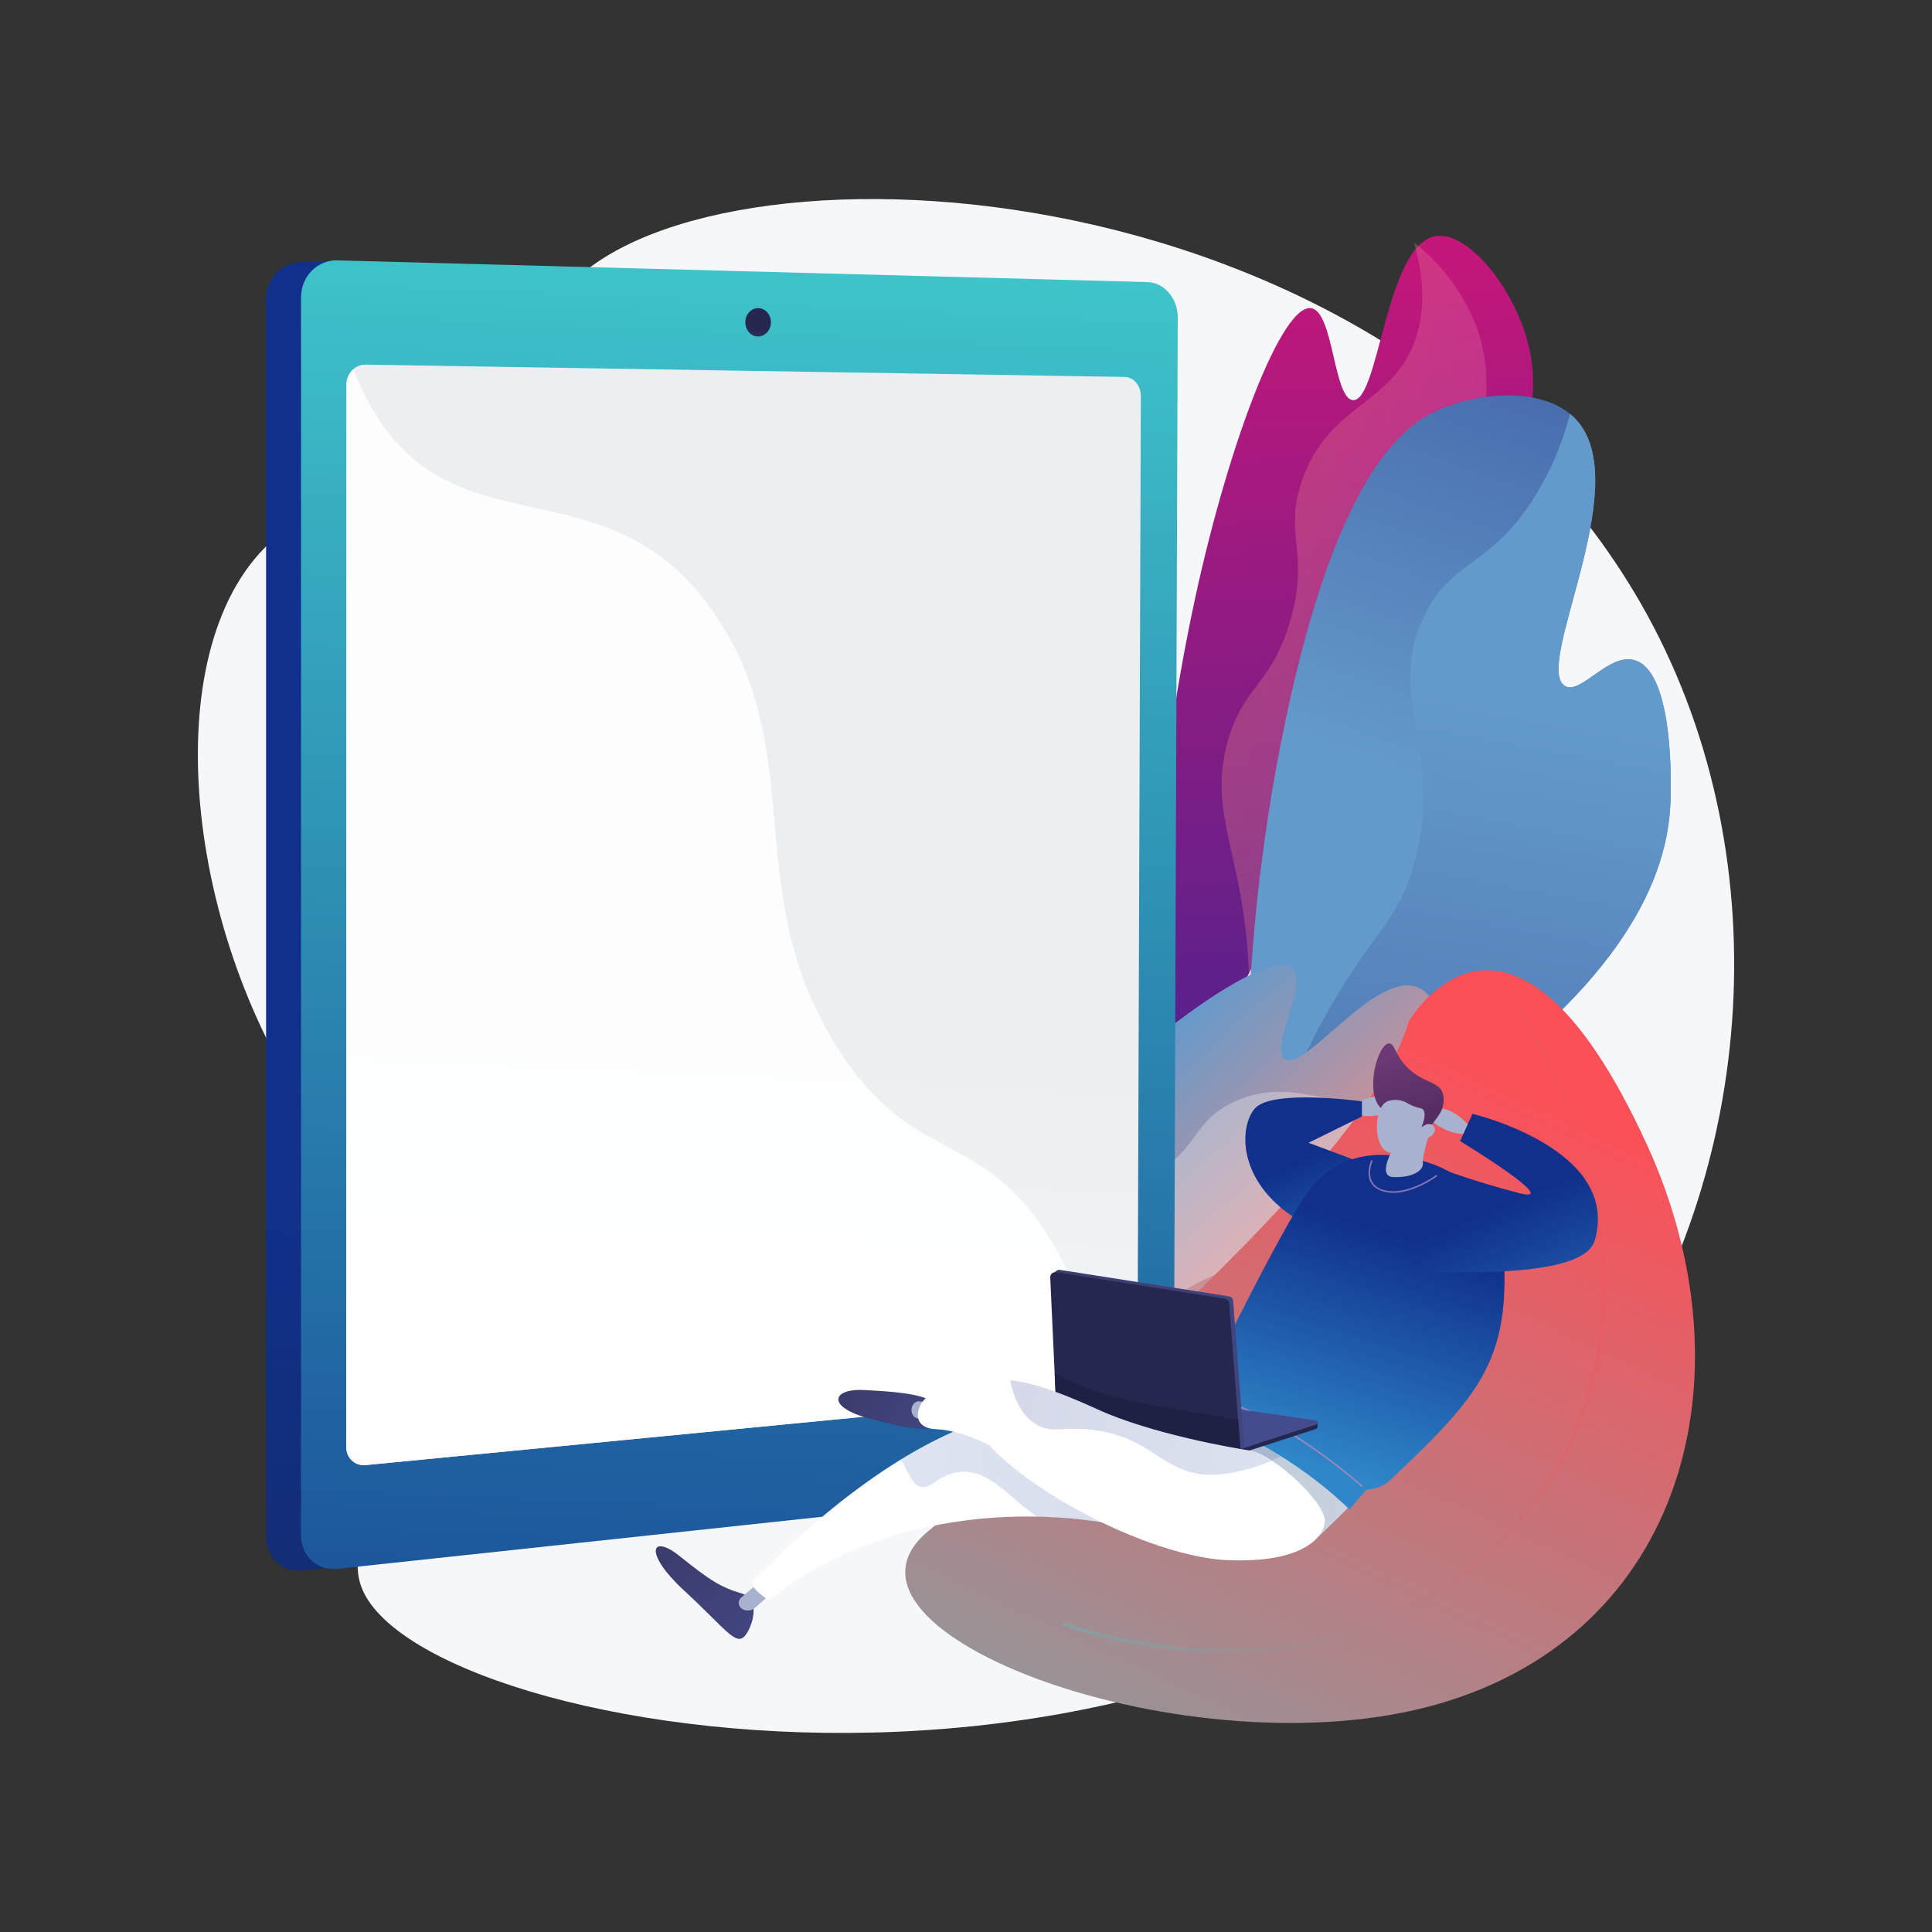 <?xml version="1.0" encoding="UTF-8"?>
<svg xmlns="http://www.w3.org/2000/svg" xmlns:xlink="http://www.w3.org/1999/xlink" viewBox="0 0 300 300"><rect x="0" y="0" width="300" height="300" fill="#333333" stroke="none"/>
  <defs>
    <style>
      .cls-1 {
        fill: url(#Degradado_sin_nombre_6-4);
      }

      .cls-1, .cls-2, .cls-3, .cls-4, .cls-5, .cls-6, .cls-7, .cls-8, .cls-9, .cls-10, .cls-11, .cls-12, .cls-13, .cls-14, .cls-15, .cls-16, .cls-17, .cls-18, .cls-19, .cls-20, .cls-21, .cls-22, .cls-23, .cls-24, .cls-25, .cls-26, .cls-27, .cls-28, .cls-29, .cls-30, .cls-31, .cls-32, .cls-33, .cls-34 {
        stroke-width: 0px;
      }

      .cls-1, .cls-9, .cls-34 {
        opacity: .3;
      }

      .cls-1, .cls-35, .cls-36, .cls-37 {
        mix-blend-mode: multiply;
      }

      .cls-2 {
        fill: url(#Degradado_sin_nombre_15);
      }

      .cls-3 {
        fill: url(#Degradado_sin_nombre_17);
      }

      .cls-4 {
        fill: url(#Degradado_sin_nombre_13);
      }

      .cls-5 {
        fill: url(#Degradado_sin_nombre_12);
      }

      .cls-6 {
        fill: url(#Degradado_sin_nombre_11);
      }

      .cls-7 {
        fill: #a8b1ce;
      }

      .cls-8 {
        fill: #9886bf;
      }

      .cls-9 {
        fill: url(#linear-gradient);
      }

      .cls-9, .cls-15, .cls-34 {
        mix-blend-mode: soft-light;
      }

      .cls-10 {
        fill: #f5f7fa;
      }

      .cls-11 {
        fill: url(#Degradado_sin_nombre_13-2);
      }

      .cls-12 {
        fill: url(#Degradado_sin_nombre_17-4);
      }

      .cls-13 {
        fill: url(#Degradado_sin_nombre_17-3);
      }

      .cls-14 {
        fill: url(#Degradado_sin_nombre_17-2);
      }

      .cls-15 {
        opacity: .9;
      }

      .cls-15, .cls-32, .cls-34 {
        fill: #fff;
      }

      .cls-16 {
        fill: url(#Degradado_sin_nombre_4);
      }

      .cls-17 {
        fill: url(#Degradado_sin_nombre_3);
      }

      .cls-18 {
        fill: url(#Degradado_sin_nombre_6);
      }

      .cls-38, .cls-36 {
        opacity: .2;
      }

      .cls-19 {
        fill: #1e2143;
      }

      .cls-20 {
        fill: url(#linear-gradient-4);
      }

      .cls-21 {
        fill: url(#linear-gradient-2);
      }

      .cls-22 {
        fill: url(#linear-gradient-3);
      }

      .cls-23 {
        fill: url(#linear-gradient-8);
      }

      .cls-24 {
        fill: url(#linear-gradient-7);
      }

      .cls-25 {
        fill: url(#linear-gradient-5);
      }

      .cls-26 {
        fill: url(#linear-gradient-6);
      }

      .cls-27 {
        fill: #8273b3;
      }

      .cls-28 {
        fill: #444c8d;
      }

      .cls-39 {
        isolation: isolate;
      }

      .cls-29 {
        fill: url(#Degradado_sin_nombre_4-2);
      }

      .cls-30 {
        fill: url(#Degradado_sin_nombre_6-3);
      }

      .cls-31 {
        fill: url(#Degradado_sin_nombre_6-2);
      }

      .cls-35 {
        opacity: .13;
      }

      .cls-33 {
        fill: #26274f;
      }

      .cls-37 {
        opacity: .35;
      }
    </style>
    <linearGradient id="Degradado_sin_nombre_15" data-name="Degradado sin nombre 15" x1="-1410.06" y1="-2206.82" x2="-1414.12" y2="-2024.78" gradientTransform="translate(-948.03 2108.24) rotate(178.52) scale(.86 -.93)" gradientUnits="userSpaceOnUse">
      <stop offset="0" stop-color="#d11578"/>
      <stop offset="1" stop-color="#392491"/>
    </linearGradient>
    <linearGradient id="linear-gradient" x1="446.19" y1="2.16" x2="476.34" y2="2.16" gradientTransform="translate(-245.08 17.24) rotate(10.58)" gradientUnits="userSpaceOnUse">
      <stop offset="0" stop-color="#f28e86"/>
      <stop offset="1" stop-color="#e874aa"/>
    </linearGradient>
    <linearGradient id="Degradado_sin_nombre_4" data-name="Degradado sin nombre 4" x1="-2432.97" y1="-1684.72" x2="-2501.82" y2="-1806.17" gradientTransform="translate(-1485.92 2094) rotate(167.98) scale(.86 -.93)" gradientUnits="userSpaceOnUse">
      <stop offset="0" stop-color="#649acb"/>
      <stop offset="1" stop-color="#2c3f8f"/>
    </linearGradient>
    <linearGradient id="Degradado_sin_nombre_4-2" data-name="Degradado sin nombre 4" x1="523.07" y1="24.04" x2="520.46" y2="220.41" gradientTransform="translate(-275.64 -3.62) rotate(9.89)" xlink:href="#Degradado_sin_nombre_4"/>
    <linearGradient id="Degradado_sin_nombre_11" data-name="Degradado sin nombre 11" x1="-3223.88" y1="-611.58" x2="-3177.84" y2="-611.58" gradientTransform="translate(-2444.25 -1733.48) rotate(-133.29) scale(1 -1)" gradientUnits="userSpaceOnUse">
      <stop offset="0" stop-color="#f28e86"/>
      <stop offset="1" stop-color="#649acb"/>
    </linearGradient>
    <linearGradient id="Degradado_sin_nombre_12" data-name="Degradado sin nombre 12" x1="106.75" y1="186.11" x2="93.13" y2="481.71" gradientUnits="userSpaceOnUse">
      <stop offset="0" stop-color="#10308c"/>
      <stop offset="1" stop-color="#1f1f1f"/>
    </linearGradient>
    <linearGradient id="Degradado_sin_nombre_3" data-name="Degradado sin nombre 3" x1="119.71" y1="22.22" x2="106.08" y2="317.82" gradientUnits="userSpaceOnUse">
      <stop offset="0" stop-color="#42cece"/>
      <stop offset="1" stop-color="#10308c"/>
    </linearGradient>
    <linearGradient id="linear-gradient-2" x1="119.66" y1="39.97" x2="108.11" y2="290.69" gradientUnits="userSpaceOnUse">
      <stop offset=".49" stop-color="#ebeff2"/>
      <stop offset="1" stop-color="#fff"/>
    </linearGradient>
    <linearGradient id="linear-gradient-3" x1="117.68" y1="50.95" x2="117.39" y2="57.27" gradientUnits="userSpaceOnUse">
      <stop offset="0" stop-color="#26274f"/>
      <stop offset="1" stop-color="#444c8d"/>
    </linearGradient>
    <linearGradient id="Degradado_sin_nombre_6" data-name="Degradado sin nombre 6" x1="-1221.12" y1="166.66" x2="-1128.01" y2="365.58" gradientTransform="translate(-987.91) rotate(-180) scale(1 -1)" gradientUnits="userSpaceOnUse">
      <stop offset="0" stop-color="#fb5058"/>
      <stop offset="1" stop-color="#42cece"/>
    </linearGradient>
    <linearGradient id="Degradado_sin_nombre_6-2" data-name="Degradado sin nombre 6" x1="-1210.43" y1="161.66" x2="-1117.32" y2="360.57" xlink:href="#Degradado_sin_nombre_6"/>
    <linearGradient id="Degradado_sin_nombre_6-3" data-name="Degradado sin nombre 6" x1="-1221.12" y1="166.66" x2="-1128.01" y2="365.58" xlink:href="#Degradado_sin_nombre_6"/>
    <linearGradient id="Degradado_sin_nombre_6-4" data-name="Degradado sin nombre 6" x1="-1311.04" y1="206.65" x2="-1226.69" y2="206.65" gradientTransform="translate(-1061.81) rotate(-180) scale(1 -1)" xlink:href="#Degradado_sin_nombre_6"/>
    <linearGradient id="Degradado_sin_nombre_17" data-name="Degradado sin nombre 17" x1="214.56" y1="203.84" x2="204.24" y2="179.41" gradientUnits="userSpaceOnUse">
      <stop offset="0" stop-color="#2f87c9"/>
      <stop offset="1" stop-color="#10308c"/>
    </linearGradient>
    <linearGradient id="linear-gradient-4" x1="-415.12" y1="1800.75" x2="-395.78" y2="1800.75" gradientTransform="translate(1201.84 -1242.15) rotate(-131.05) scale(1 -1)" gradientUnits="userSpaceOnUse">
      <stop offset="0" stop-color="#41457f"/>
      <stop offset="1" stop-color="#3c3b6c"/>
    </linearGradient>
    <linearGradient id="Degradado_sin_nombre_13" data-name="Degradado sin nombre 13" x1="139.87" y1="227.65" x2="201.41" y2="227.65" gradientUnits="userSpaceOnUse">
      <stop offset="0" stop-color="#5b77b9"/>
      <stop offset="1" stop-color="#2c3f8f"/>
    </linearGradient>
    <linearGradient id="linear-gradient-5" x1="-1128.03" y1="317.59" x2="-1041.32" y2="301.48" gradientTransform="translate(-866.62 -146.84) rotate(-176.5) scale(1 -1)" gradientUnits="userSpaceOnUse">
      <stop offset="0" stop-color="#d8dee8"/>
      <stop offset="1" stop-color="#aabccc"/>
    </linearGradient>
    <linearGradient id="Degradado_sin_nombre_17-2" data-name="Degradado sin nombre 17" x1="-1091.72" y1="308.57" x2="-1101.19" y2="271.51" gradientTransform="translate(-866.62 -146.84) rotate(-176.5) scale(1 -1)" xlink:href="#Degradado_sin_nombre_17"/>
    <linearGradient id="Degradado_sin_nombre_17-3" data-name="Degradado sin nombre 17" x1="-1091.72" y1="308.57" x2="-1101.19" y2="271.51" gradientTransform="translate(-866.62 -146.84) rotate(-176.5) scale(1 -1)" xlink:href="#Degradado_sin_nombre_17"/>
    <linearGradient id="linear-gradient-6" x1="-4632.33" y1="-364.63" x2="-4642.24" y2="-389.8" gradientTransform="translate(4804.82 970.86) rotate(5.18)" gradientUnits="userSpaceOnUse">
      <stop offset="0" stop-color="#311b44"/>
      <stop offset="1" stop-color="#6c3976"/>
    </linearGradient>
    <linearGradient id="linear-gradient-7" x1="-1080.6" y1="293.43" x2="-1049.48" y2="293.43" gradientTransform="translate(-866.62 -146.84) rotate(-176.5) scale(1 -1)" xlink:href="#linear-gradient-4"/>
    <linearGradient id="linear-gradient-8" x1="-631.6" y1="835.75" x2="-616.15" y2="835.75" gradientTransform="translate(-125.01 -790.92) rotate(-157.87) scale(1 -1)" xlink:href="#linear-gradient-4"/>
    <linearGradient id="Degradado_sin_nombre_13-2" data-name="Degradado sin nombre 13" x1="-1096.04" y1="311.96" x2="-1043.58" y2="300.75" gradientTransform="translate(-866.62 -146.84) rotate(-176.5) scale(1 -1)" xlink:href="#Degradado_sin_nombre_13"/>
    <linearGradient id="Degradado_sin_nombre_17-4" data-name="Degradado sin nombre 17" x1="246.75" y1="221.66" x2="232.34" y2="187.54" xlink:href="#Degradado_sin_nombre_17"/>
  </defs>
  <g class="cls-39">
    <g id="Capa_1" data-name="Capa 1">
      <g>
        <path class="cls-10" d="M87.62,45.25c-3.36,4.02-8.4,13.31-20.62,23.6-14.62,12.31-19.89,9.51-26.7,17.06-16.75,18.57-10.44,63.56,10.46,90.49,7.13,9.19,13.09,12.77,15.73,23.16,5.67,22.32-14.25,35.59-10.46,46.63,8.53,24.85,139.78,45.71,192.44-28.99,24.59-34.89,28.27-85.26,6.3-123.52C214.61,23.78,108.9,19.81,87.62,45.25Z"/>
        <g>
          <g>
            <path class="cls-2" d="M182.92,166.7c-7.68-2.27-3.66-44.84,2.73-74.13,5.24-24.05,13.48-45.54,17.99-44.71,3.45.63,3.45,14.11,6.46,14.27,4.03.22,5.05-23.91,12.69-25.43,4.71-.93,11.37,6.83,14.02,15.01,4.77,14.77-4.4,28.3-23.02,62.12-23.86,43.34-26.91,54.03-30.86,52.86Z"/>
            <path class="cls-9" d="M193.13,142.11c-1.69-11.65-5.19-17.86-2.38-27.36,2.45-8.29,6.53-8.33,9.48-17.98,3.35-10.93-1.06-13.54,1.97-22.23,4.22-12.06,14.34-11.63,17.72-22.27,1.07-3.36,1.54-8.08-.37-14.62,3.13,2.36,6.23,5.99,8.3,9.91,7.23,13.74.51,28.63-12.05,65.15-16.09,46.79-17.26,57.84-21.36,57.37-.62-.07-1.22-.4-1.78-.96,1.89-11.17,1.45-20.23.46-27.01Z"/>
          </g>
          <g>
            <path class="cls-16" d="M194.12,188.7c-1.9-32.84,1.73-58.91,5.44-76.58,8.33-39.77,18.98-46.41,24.05-48.57,6.75-2.87,17.02-3.49,21.52,2.07,8.44,10.4-7,37.81-2.17,40.88,2.5,1.59,7.01-5.51,11.16-3.88,5.68,2.22,5.46,18.72,5.22,22.8-1.89,31.52-49.61,55.89-65.22,63.29Z"/>
            <path class="cls-29" d="M206.55,156.4c7.14-12.41,10.69-13.38,13.15-22.71,4.52-17.2-4.58-25.25,1.35-37.84,4.23-8.98,10.12-7.58,17.01-18.33,2.8-4.37,4.6-8.93,5.75-13.25.49.4.93.84,1.33,1.34,8.44,10.4-7,37.81-2.17,40.88,2.5,1.59,7.01-5.51,11.16-3.88,5.68,2.22,5.46,18.72,5.22,22.8-1.89,31.52-49.61,55.89-65.22,63.29-.03-.6-.06-1.19-.09-1.79,3.75-13.68,8.59-23.67,12.52-30.52Z"/>
          </g>
          <g>
            <path class="cls-6" d="M166.77,197.15c-4.95-5.96-7.48-11.83-8.78-15.53,3.06-3.34,6.15-6.54,9.12-9.43,14.67-14.25,30.52-24.94,33.63-21.75,2.38,2.44-3.58,12.12-1.33,13.96,3.01,2.48,14.46-14.27,21.02-10.96,4.08,2.06,5.42,11.69,4.16,18.85-4.53,25.9-41.68,39.06-53.23,29.66-1.28-1.04-3.23-3.16-4.6-4.82Z"/>
            <path class="cls-34" d="M176.59,204.96c-5,.07-10.64-10.17-14.28-17.93,5.57-2.45,8.48-.24,15.49-3.83,8.49-4.34,6.96-8.98,13.97-12.17,9.73-4.43,16.4,2.81,24.74-1.33,2.64-1.31,5.63-3.86,8.04-9.16.8,3.6.86,7.95.05,11.76-4.22,19.75-34.26,20.91-45.2,31.35-.37.35-1.32,1.29-2.81,1.31Z"/>
          </g>
        </g>
        <g>
          <path class="cls-5" d="M177.46,49.6c.01-2.97-2.1-5.44-4.71-5.51l-121.35-3.59-4.41.21c-3.13-.08-5.67,2.49-5.67,5.76v192.18c0,3.23,2.53,5.58,5.64,5.24l125.15-13.45c2.61-.28,4.72-2.89,4.73-5.83l.62-175.02Z"/>
          <g>
            <path class="cls-17" d="M182.88,49.31c.01-2.97-2.1-5.44-4.71-5.51l-125.76-3.37c-3.13-.08-5.67,2.49-5.67,5.76v192.18c0,3.23,2.53,5.58,5.64,5.24l125.15-13.45c2.61-.28,4.72-2.89,4.73-5.83l.62-175.02Z"/>
            <path class="cls-21" d="M177.15,61.42l-.52,151.61c0,1.56-1.13,2.94-2.52,3.07l-117.38,11.4c-1.63.16-2.96-1.09-2.96-2.79l.03-165.03c0-.94.4-1.77,1.03-2.33.52-.47,1.2-.74,1.94-.73l117.86,1.91c1.39.02,2.51,1.32,2.51,2.89Z"/>
            <path class="cls-15" d="M171.98,216.32l-115.16,11.18c-1.63.16-3.05-1.08-3.05-2.78l.03-165.03c0-.94.44-1.77,1.07-2.33.38.98.81,1.94,1.25,2.89,12.96,27.83,38.84,9.25,55.89,36.67,13.33,21.44,2.98,41.98,18.02,65.77,11.88,18.78,22.53,12.16,33.34,30.23,4.16,6.96,6.87,15.1,8.6,23.4Z"/>
          </g>
          <path class="cls-22" d="M119.71,50.05c0,1.21-.89,2.2-1.99,2.2s-1.99-.98-1.99-2.2.89-2.2,1.99-2.2,1.99.98,1.99,2.2Z"/>
        </g>
        <g>
          <g>
            <g>
              <path class="cls-18" d="M218.77,158.6s15.69-27.17,36.91,19.03c16.52,35.97,5.84,75.99-32.38,86.97-38.22,10.98-97.92-11.2-79.18-26.83,39.75-33.15,69.91-62.54,74.65-79.18Z"/>
              <g class="cls-37">
                <path class="cls-31" d="M238.45,183.01c1.12,3.29,1.37,12.66.9,23.44-.42,9.62.45,14.64-14.85,21.64-5.24,2.4-8.87,10-16.9,14.53-3.64,2.05-17.35,9.48-35.06,6.48-11.72-1.98-20.44-7.73-26.32-13.09,38.7-32.43,67.89-61.07,72.54-77.41,0,0,5.73-9.92,14.95-7.57-2.24,2.49-3,9.21,4.74,31.98Z"/>
              </g>
              <g class="cls-35">
                <path class="cls-30" d="M162.12,253.67c18.08,9.98,48.26,16.07,70.76-.63,20.83-15.47,22.68-41.37,23.37-49.28,1.21-13.82-1.49-25.85-5.38-35.55,1.56,2.73,3.17,5.85,4.8,9.41,16.52,35.97,5.84,75.99-32.38,86.97-37.62,10.81-96.05-10.51-80-26.09,4.56,5.14,10.71,10.68,18.83,15.16Z"/>
              </g>
            </g>
            <path class="cls-1" d="M190.6,256.64c.54,0,1.07,0,1.62-.02,13.96-.31,33.56-4.95,47.65-25.27,11.9-17.16,10.31-36.53,6.88-49.76-3.71-14.31-10.33-24.72-10.39-24.82-.07-.12-.23-.15-.34-.07-.12.07-.15.23-.07.34.07.1,6.64,10.45,10.33,24.69,3.4,13.12,4.98,32.33-6.81,49.33-13.97,20.15-33.41,24.75-47.25,25.05-15.02.33-26.87-4.15-26.98-4.2-.13-.05-.27.01-.32.14-.05.13.01.27.14.32.11.04,11.22,4.25,25.56,4.25Z"/>
          </g>
          <g>
            <path class="cls-7" d="M228.79,175.72s-1.24-1.95-3.25-3.03c-2.01-1.08-3.01-.29-3.84.03-.83.32,1.35,2.3,3.65,3.04,2.3.73,3.45-.04,3.45-.04Z"/>
            <path class="cls-7" d="M217.82,170.96s-2.13-.91-4.4-.66-2.65,1.46-3.15,2.2,2.41,1.14,4.73.44c2.31-.7,2.82-1.98,2.82-1.98Z"/>
            <path class="cls-3" d="M211.48,171.02s-14.09-1.97-16.67,1.15-2.51,11.89,7.22,17.54l8.5-9.52-7.34-2.74,8.29-4.09v-2.33Z"/>
            <g>
              <g>
                <path class="cls-20" d="M115.63,254.07c1-1.07,2.78-5.69-.47-6.64-3.27-.95-5.09-2.16-9.6-5.78-4.51-3.61-5.67-.51.7,5.36,6.37,5.87,7.96,8.58,9.37,7.05Z"/>
                <path class="cls-7" d="M119.9,247.33l-2.68,2.34c-.56.49-1.38.55-2,.15-.29-.19-.48-.5-.51-.84-.02-.35.12-.68.38-.91l3.92-3.35.89,2.61Z"/>
              </g>
              <g>
                <path class="cls-32" d="M200.22,224.78c4.74,4.15-5.15,17.76-20.95,13.35-19.15-5.35-43.5-2.94-59.91,10.42-.95-.85-3.31-2.18-2.23-3.27,14.83-14.99,28.56-23.6,39.94-25.91,17.2-3.49,29.67-6.41,43.16,5.41Z"/>
                <g class="cls-38">
                  <path class="cls-4" d="M144.67,230.48c-2.78,1.62-3.37-1.67-4.8-3.83,6.15-3.78,11.93-6.21,17.19-7.28,17.2-3.49,29.67-6.41,43.16,5.41,4.74,4.15-5.15,17.76-20.95,13.35-5.71-1.6-11.9-2.48-18.19-2.61-5.06-3.18-9.2-10.49-16.41-5.04Z"/>
                </g>
              </g>
            </g>
            <path class="cls-25" d="M203.01,238.96l.97.37s6.29-5.94,7.41-7.45c1.37-1.85-14.04-6.56-19.04-12.72-5.26-6.47-1.1,7.69-1.1,7.69l11.76,12.11Z"/>
            <g>
              <g>
                <path class="cls-14" d="M219.55,179.99s13.77,1.7,14.06,17.54c.27,14.62-5,20.28-17.94,32.47-1.3,1.23-3.41,1.23-3.57,1.4-.84.95-1.69,1.94-2.55,2.97-11.58-11.12-24.64-14.88-24.64-14.88,0,0,12.08-24.99,17.39-33.27,5.47-8.54,13.73-7.08,17.26-6.23Z"/>
                <g class="cls-36">
                  <path class="cls-13" d="M196.69,216.9c5.81,3.11,14.05,2.76,17.08-1.09,2.28-2.9,2.65-3.98,5.43-8.53,2.23-3.66,3.32-4.25,8.2-7.33,1.84-1.16,3.93-2.85,5.98-5.37.13.93.21,1.91.23,2.96.27,14.62-5,20.28-17.94,32.47-1.3,1.23-3.41,1.23-3.57,1.4-.84.95-1.69,1.94-2.55,2.97-11.58-11.12-24.64-14.88-24.64-14.88,0,0,2-3.93,4.66-9.46,1.93,3.23,3.4,4.86,7.13,6.86Z"/>
                </g>
              </g>
              <path class="cls-27" d="M216.34,185.23c3.27,0,6.6-2.42,6.76-2.54.06-.04.07-.12.03-.17-.04-.06-.12-.07-.17-.03-.04.03-4.41,3.22-7.95,2.33-.98-.24-1.65-.72-1.99-1.43-.65-1.33.09-3.04.09-3.06.03-.06,0-.14-.06-.16-.06-.03-.14,0-.16.06-.03.07-.79,1.83-.09,3.27.38.77,1.1,1.29,2.16,1.56.46.11.93.17,1.4.17Z"/>
              <path class="cls-8" d="M211.48,230.9s.07-.01.09-.04c.05-.05.04-.13,0-.18-.12-.11-12.45-11.14-23.57-13.86-.07-.02-.13.02-.15.09-.02.07.02.13.09.15,11.07,2.71,23.34,13.7,23.47,13.81.02.02.05.03.08.03Z"/>
            </g>
            <g>
              <path class="cls-7" d="M222.72,173.69s-1.96,5.66-1.78,6.87c.18,1.21-1.63,2.34-4.61,2.21-2.98-.14.86-5.92.86-5.92l5.53-3.16Z"/>
              <path class="cls-26" d="M214.44,172.07c-2.54-2.35-.59-9.88,1.22-10.04,1.04-.09.93,2.36,3.75,4.5,2.2,1.67,4.08,1.56,4.62,3.24.25.79.16,1.83-.19,2.64-.18.42-.52.93-1.26,1.91-.66.87-.62.84-.82,1.09-.48.6-1.41,1.62-3.08,2.77-.07-.46-.19-1.03-.4-1.66-.08-.24-.41-1.18-.96-1.99-1.01-1.47-2.15-1.78-2.88-2.45Z"/>
              <path class="cls-7" d="M220.8,177.06s-1.78,2.42-4.87,1.95c-2.77-.42-2.63-6.7-.74-7.87.63-.39,1.83-.47,2.78-.12.56.21.73.46,1.64.79.84.3,1.1.22,1.34.47.3.3.48,1-.22,2.77.58-.49,1.23-.64,1.67-.39.07.04.25.19.34.39.33.75-.4,1.6-1.93,2Z"/>
            </g>
            <g>
              <path class="cls-33" d="M204.35,220.67c.13.02.24.11.27.23,0,.02-.04.64-.04.66.01.15-.08.28-.22.32l-11.71,3.8-21.88-8.57,10.39.79,23.17,2.76Z"/>
              <path class="cls-28" d="M204.35,220.59c.14.02.25.14.27.28.01.15-.08.28-.22.32l-11.71,3.8-21.88-8.57,10.39.79,23.14,3.36Z"/>
              <path class="cls-24" d="M193.22,224.83l-1.74-22.82c-.03-.37-.3-.66-.67-.72l-26.2-4.1c-.23-.04-.47.03-.65.19-.18.16-.27.39-.26.63l.98,21.27c.02.37.28.67.65.74l27.22,5.04.67-.23Z"/>
              <path class="cls-33" d="M192.66,225.69l-1.8-23.32c-.03-.37-.3-.66-.67-.72l-26.2-4.1c-.23-.04-.47.03-.65.19-.18.16-.27.39-.26.63l.98,21.27c.02.37.28.67.64.74l27.95,5.31Z"/>
              <path class="cls-19" d="M192.66,225.69l-27.95-5.31c-.36-.07-.63-.37-.64-.74l-.3-6.42c8.33,4.73,18.76,5.33,28.49,7.23l.4,5.24Z"/>
            </g>
            <g>
              <path class="cls-23" d="M145.32,220.9c.38-1.33,1.23-2.79-1.79-3.86-2.19-.78-5.99-1.03-9.44-1.2-4.84-.25-5.96,2.65,1.12,4.49,4.63,1.21,9.57,2.46,10.11.58Z"/>
              <path class="cls-7" d="M141.54,218.87c-.05.74.43,1.33,1.04,1.41,1.43.2,1.16-.53,1.21-1.28.05-.74.62-1.26-1.04-1.41-.62-.06-1.16.53-1.21,1.28Z"/>
              <path class="cls-32" d="M156.24,214.6l-1.41-.22s-2.75.26-10.35,2.35c-1.63.27-3.84,5.01.92,5.2,4.76.19,10.56,3.73,10.56,3.73l.28-11.06Z"/>
              <path class="cls-32" d="M205.68,236.67s-.69,6.16-15.01,5.59c-14.31-.56-39.88-15.42-39.72-23.21s9.68-4.68,19.53-.18c8.31,3.8,21.16,6.01,23.79,6.41,3.37.52,12.22,8.42,11.41,11.38Z"/>
              <g class="cls-38">
                <path class="cls-11" d="M186.96,228.96c-6.62-.67-8.11-5.43-16.36-6.8-5.34-.89-7.23.69-9.95-1.14-2.15-1.44-3.25-3.95-3.78-6.68,3.65.31,8.58,2.24,13.61,4.54,8.08,3.69,20.42,5.88,23.54,6.38.09.01,2.18-.73,2.18-.73,0,0,1.55.89,2.67,1.59-4.34,2.33-9.5,3.09-11.92,2.85Z"/>
              </g>
            </g>
            <path class="cls-12" d="M225.09,181.97s3.9,1.47,10.7,3.27c7.35,1.94-9.06-8.05-9.06-8.05l1.91-4.23s23.14,5.45,18.98,19.68c-1.65,5.64-19.87,4.9-26.1,4.9-4.51,0,3.58-15.56,3.58-15.56Z"/>
          </g>
        </g>
      </g>
    </g>
  </g>
</svg>